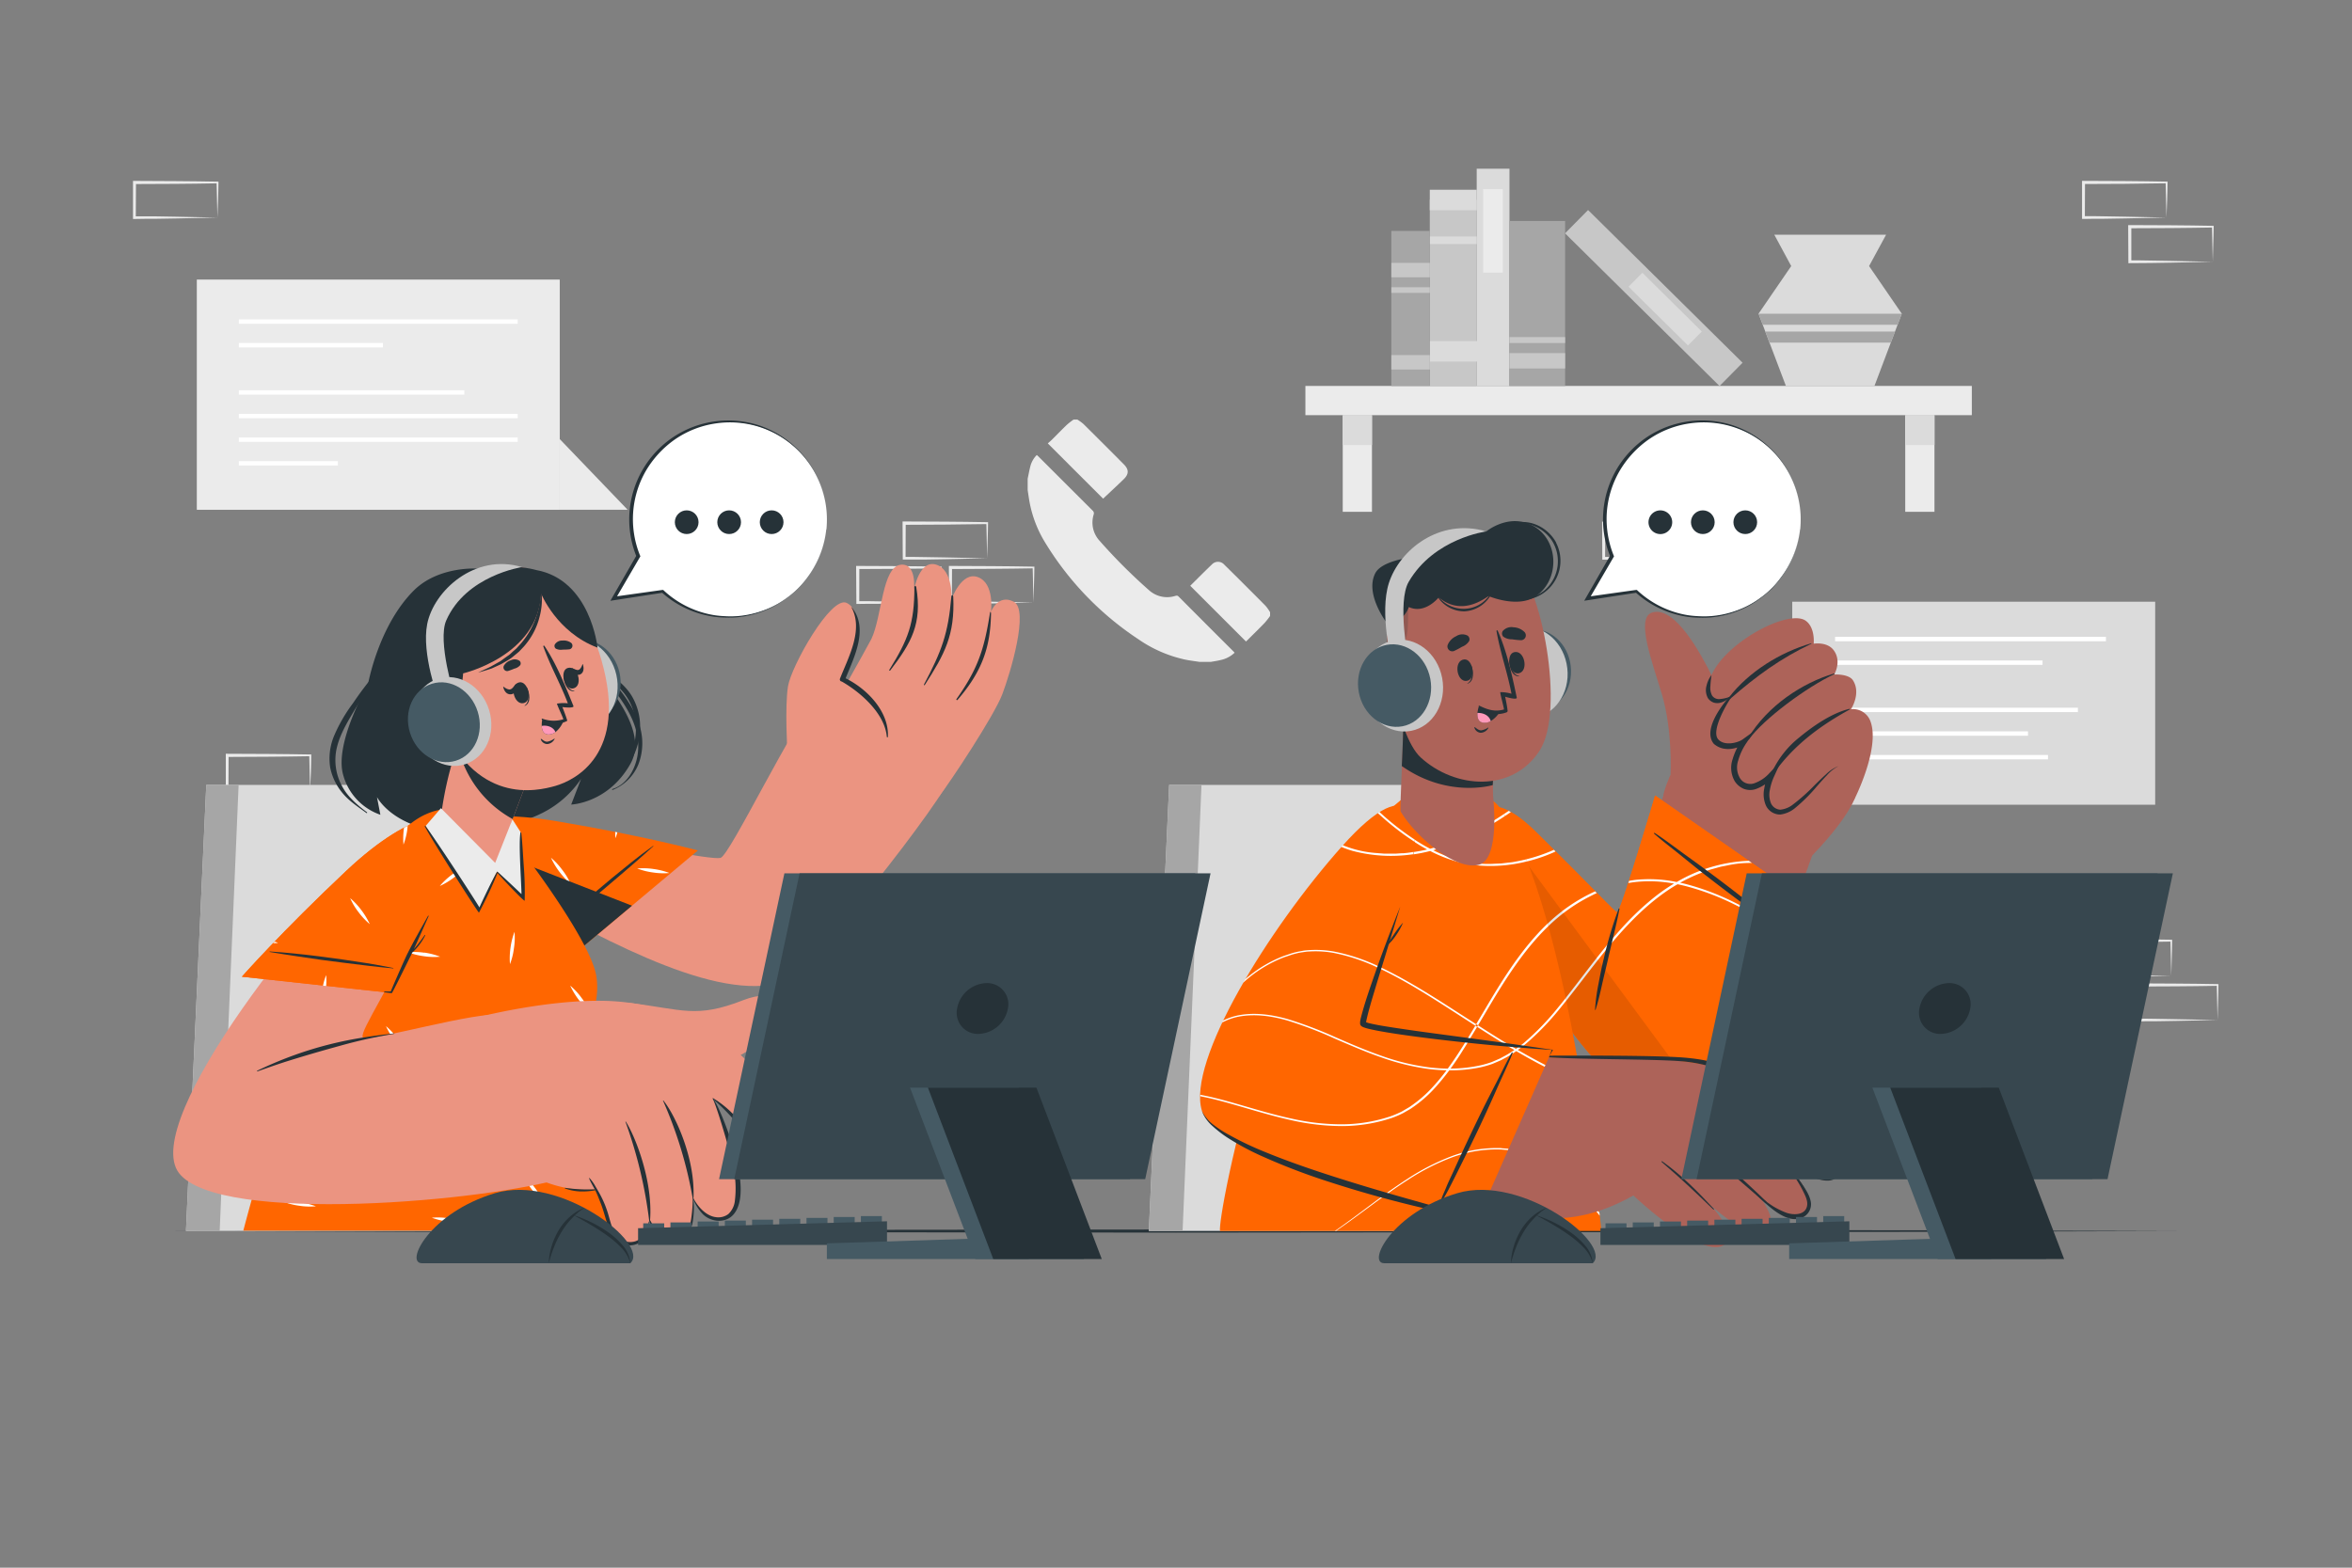 <svg xmlns="http://www.w3.org/2000/svg" viewBox="0 0 750 500"><rect x="0" y="0" width="750" height="500" fill="#808080" stroke="none"/><g id="freepik--background-complete--inject-2"><path d="M692.37,311.22l-13.12.28-6.66.11c-2.23.05-4.47,0-6.7.06h-.44v-.45L665.39,300v-.5h.5l13.24.06c4.42,0,8.83.11,13.24.16h.28V300c0,1.9-.08,3.79-.13,5.66Zm0,0-.14-5.65c-.05-1.86-.11-3.7-.13-5.54l.27.28c-4.41.05-8.82.16-13.24.16l-13.24.06.5-.5,0,11.19-.45-.44c2.18,0,4.36,0,6.55.05L679,311Z" style="fill:#ebebeb"></path><path d="M677.6,325.33l-13.12.28-6.67.11c-2.22,0-4.46,0-6.69.06h-.44v-.45l0-11.19v-.5h.5l13.24.07c4.41,0,8.83.11,13.24.16h.28v.27c0,1.9-.08,3.79-.13,5.66Zm0,0-.14-5.65c-.05-1.86-.11-3.7-.13-5.54l.27.28c-4.41.05-8.83.16-13.24.16l-13.24.06.5-.5,0,11.19-.45-.44c2.18,0,4.36,0,6.55.05l6.57.12Z" style="fill:#ebebeb"></path><path d="M707.14,325.33l-13.12.28-6.66.11c-2.23,0-4.47,0-6.7.06h-.44v-.45l-.06-11.19v-.5h.5l13.24.07c4.42,0,8.83.11,13.24.16h.28v.27c0,1.9-.09,3.79-.13,5.66Zm0,0-.14-5.65c0-1.86-.11-3.7-.13-5.54l.27.28c-4.41.05-8.82.16-13.24.16l-13.24.06.5-.5,0,11.19-.45-.44c2.19,0,4.36,0,6.55.05l6.58.12Z" style="fill:#ebebeb"></path><path d="M314.79,178.07l-13.12.28-6.66.11c-2.23,0-4.47,0-6.7,0h-.44v-.45l-.06-11.19v-.5h.5l13.24.06c4.42,0,8.83.11,13.24.16h.28v.27c0,1.9-.09,3.78-.14,5.65Zm0,0-.14-5.66c0-1.86-.11-3.7-.13-5.53l.27.27c-4.41,0-8.82.16-13.24.16l-13.24.07.5-.5-.05,11.19-.45-.45c2.18,0,4.36,0,6.55.06l6.58.11Z" style="fill:#ebebeb"></path><path d="M300,192.18l-13.12.28-6.67.11c-2.22,0-4.46,0-6.69.05h-.44v-.45L273,181v-.5h.5l13.24.06c4.41,0,8.83.11,13.24.16h.28V181c0,1.9-.08,3.78-.13,5.65Zm0,0-.14-5.66c-.05-1.86-.11-3.7-.13-5.53l.27.27c-4.41.05-8.83.16-13.24.16l-13.24.07.5-.5L274,192.18l-.45-.45c2.18,0,4.36,0,6.55.06l6.57.11Z" style="fill:#ebebeb"></path><path d="M329.56,192.18l-13.12.28-6.66.11c-2.23,0-4.46,0-6.7.05h-.44v-.45L302.58,181v-.5h.5l13.24.06c4.42,0,8.83.11,13.24.16h.28V181c0,1.9-.09,3.78-.13,5.65Zm0,0-.14-5.66c0-1.86-.11-3.7-.13-5.53l.27.27c-4.41.05-8.82.16-13.24.16l-13.24.07.5-.5-.05,11.19-.45-.45c2.19,0,4.36,0,6.55.06l6.58.11Z" style="fill:#ebebeb"></path><path d="M98.88,252.11l-13.12.28-6.67.11c-2.22,0-4.46,0-6.69.05H72v-.45l0-11.19v-.5h.5l13.24.06c4.41,0,8.83.11,13.24.16h.28v.27c0,1.9-.08,3.78-.13,5.65Zm0,0-.14-5.66c0-1.86-.11-3.7-.13-5.53l.27.27c-4.41.05-8.83.16-13.24.16l-13.24.07.5-.5-.05,11.19-.45-.45c2.18,0,4.36,0,6.55.06l6.57.11Z" style="fill:#ebebeb"></path><path d="M537.86,178.06l-13.12.28-6.66.11c-2.23.05-4.47,0-6.7.05h-.44v-.45l-.06-11.19v-.5h.5l13.24.06c4.42,0,8.83.12,13.24.17h.28v.27c0,1.9-.08,3.79-.13,5.65Zm0,0-.14-5.65c-.05-1.87-.11-3.71-.13-5.54l.27.27c-4.41.05-8.82.16-13.24.17l-13.24.06.5-.5-.05,11.19-.45-.45c2.18,0,4.36,0,6.55.06l6.58.11Z" style="fill:#ebebeb"></path><path d="M690.84,69.38l-13.12.28-6.67.11c-2.22,0-4.46,0-6.69.06h-.44v-.45l0-11.19v-.5h.5l13.24.06c4.41,0,8.83.12,13.24.17h.28v.27c0,1.9-.08,3.79-.13,5.65Zm0,0-.14-5.65c-.05-1.87-.11-3.71-.13-5.54l.27.27c-4.41,0-8.83.16-13.24.17l-13.24.06.5-.5-.05,11.19-.45-.45c2.18,0,4.36,0,6.55.06l6.57.11Z" style="fill:#ebebeb"></path><path d="M705.61,83.49l-13.12.28-6.66.11c-2.23.05-4.47,0-6.7.05h-.44v-.45l-.06-11.19v-.5h.5l13.24.06c4.42,0,8.83.12,13.24.17h.28v.27c0,1.9-.09,3.79-.14,5.65Zm0,0-.14-5.65c0-1.87-.11-3.71-.13-5.54l.27.27c-4.41.05-8.82.16-13.24.17l-13.24.06.5-.5,0,11.19-.45-.45c2.18,0,4.36,0,6.55.06l6.58.11Z" style="fill:#ebebeb"></path><path d="M69.34,69.39l-13.13.28-6.66.11c-2.22,0-4.46,0-6.69.06h-.45v-.45l0-11.19v-.5h.51l13.24.07c4.41,0,8.82.11,13.24.16h.27v.27c0,1.9-.09,3.79-.13,5.66Zm0,0-.15-5.65c0-1.87-.11-3.71-.13-5.54l.28.27c-4.42.06-8.83.16-13.24.17l-13.24.06.5-.5L43.3,69.39,42.86,69c2.18,0,4.35,0,6.54,0l6.58.11Z" style="fill:#ebebeb"></path><g id="freepik--ZZtZDI--inject-2"><path d="M393.68,208.19a9.2,9.2,0,0,1-4.4,2.31c-1,.26-2.11.41-3.17.6h-3.62c-1.49-.23-3-.41-4.45-.7a41.76,41.76,0,0,1-15.1-6.56,98,98,0,0,1-29.56-30.62,38,38,0,0,1-5.1-13.2c-.22-1.23-.39-2.47-.58-3.71v-3.62c.3-1.39.54-2.8.91-4.17a7.81,7.81,0,0,1,2-3.4c.18.16.34.29.5.45q8.64,8.63,17.29,17.26a1.16,1.16,0,0,1,.34,1.31,8.58,8.58,0,0,0,1.86,8.3,176.58,176.58,0,0,0,15.77,15.78,8.63,8.63,0,0,0,8.37,1.85c.42-.11.72-.18,1.08.18q8.83,8.88,17.7,17.72C393.55,208,393.59,208.09,393.68,208.19Z" style="fill:#ebebeb"></path><path d="M405,195.26v1.2a24,24,0,0,1-1.69,2.16c-1.78,1.85-3.62,3.64-5.43,5.45l-.56.53-17.78-17.77c2.33-2.3,4.65-4.65,7.05-6.94a2.65,2.65,0,0,1,3.8.2c1.34,1.3,2.64,2.63,4,3.94,3.09,3.1,6.2,6.18,9.26,9.3A15,15,0,0,1,405,195.26Z" style="fill:#ebebeb"></path><path d="M358.39,152.78c-2.2,2.13-4.45,4.21-6.63,6.27l-17.64-17.63c.39-.35.84-.72,1.25-1.12,1.62-1.61,3.21-3.26,4.86-4.84a22.45,22.45,0,0,1,2.11-1.64h1.21a15.65,15.65,0,0,1,1.92,1.39q6.48,6.42,12.91,12.9C360,149.73,360,151.19,358.39,152.78Z" style="fill:#ebebeb"></path></g><polygon points="62.76 162.59 178.49 162.59 178.49 89.17 62.76 89.17 62.76 89.17 62.76 162.59 62.76 162.59" style="fill:#ebebeb"></polygon><polygon points="200.14 162.59 178.49 162.59 178.49 140.04 200.14 162.59" style="fill:#ebebeb"></polygon><rect x="76.15" y="101.86" width="88.94" height="1.4" style="fill:#fff"></rect><rect x="76.15" y="109.4" width="45.97" height="1.4" style="fill:#fff"></rect><rect x="76.15" y="124.47" width="71.92" height="1.4" style="fill:#fff"></rect><rect x="76.15" y="132" width="88.94" height="1.4" style="fill:#fff"></rect><rect x="76.15" y="139.53" width="88.94" height="1.4" style="fill:#fff"></rect><rect x="76.15" y="147.07" width="31.6" height="1.4" style="fill:#fff"></rect><rect x="571.51" y="191.91" width="115.73" height="64.75" style="fill:#dbdbdb"></rect><polygon points="549.86 256.67 571.51 256.67 571.51 234.12 549.86 256.67" style="fill:#dbdbdb"></polygon><rect x="585.17" y="225.72" width="77.43" height="1.4" style="fill:#fff"></rect><rect x="585.17" y="233.26" width="61.51" height="1.4" style="fill:#fff"></rect><rect x="585.17" y="210.65" width="66.15" height="1.4" style="fill:#fff"></rect><rect x="585.17" y="203.12" width="86.37" height="1.4" style="fill:#fff"></rect><rect x="585.17" y="240.79" width="67.89" height="1.4" style="fill:#fff"></rect><rect x="416.26" y="123.09" width="212.51" height="9.32" style="fill:#ebebeb"></rect><rect x="428.17" y="132.42" width="9.32" height="30.82" style="fill:#ebebeb"></rect><rect x="428.17" y="132.42" width="9.32" height="9.53" style="fill:#dbdbdb"></rect><rect x="607.54" y="132.42" width="9.32" height="30.82" style="fill:#ebebeb"></rect><rect x="607.54" y="132.42" width="9.32" height="9.53" style="fill:#dbdbdb"></rect><rect x="433.71" y="85.92" width="59.39" height="14.96" transform="translate(556.81 -370.01) rotate(90)" style="fill:#c7c7c7"></rect><rect x="460.14" y="56.31" width="6.53" height="14.96" transform="translate(527.2 -399.62) rotate(90)" style="fill:#dbdbdb"></rect><rect x="462.2" y="69.15" width="2.42" height="14.96" transform="translate(540.03 -386.78) rotate(90)" style="fill:#dbdbdb"></rect><rect x="461.08" y="103.63" width="6.53" height="16.82" transform="translate(576.38 -352.3) rotate(90)" style="fill:#dbdbdb"></rect><rect x="441.47" y="83.23" width="69.28" height="10.45" transform="translate(564.57 -387.66) rotate(90)" style="fill:#dbdbdb"></rect><rect x="462.74" y="70.51" width="26.65" height="6.27" transform="translate(549.72 -402.42) rotate(90)" style="fill:#ebebeb"></rect><rect x="492.75" y="89.81" width="69.28" height="10.45" transform="translate(219.11 -343.3) rotate(44.67)" style="fill:#c7c7c7"></rect><rect x="517.69" y="95.43" width="26.65" height="6.27" transform="translate(222.64 -344.82) rotate(44.67)" style="fill:#dbdbdb"></rect><rect x="463.89" y="87.92" width="52.63" height="17.75" transform="translate(587 -393.41) rotate(90)" style="fill:#a6a6a6"></rect><rect x="487.75" y="106.2" width="4.9" height="17.75" transform="translate(605.28 -375.13) rotate(90)" style="fill:#c7c7c7"></rect><rect x="489.26" y="99.58" width="1.9" height="17.75" transform="translate(598.66 -381.75) rotate(90)" style="fill:#c7c7c7"></rect><rect x="425.07" y="92.25" width="49.46" height="12.26" transform="translate(548.18 -351.42) rotate(90)" style="fill:#a6a6a6"></rect><rect x="447.49" y="109.43" width="4.61" height="12.26" transform="translate(565.36 -334.24) rotate(90)" style="fill:#c7c7c7"></rect><rect x="447.49" y="80.02" width="4.61" height="12.26" transform="translate(535.95 -363.65) rotate(90)" style="fill:#c7c7c7"></rect><rect x="448.9" y="86.37" width="1.79" height="12.26" transform="translate(542.3 -357.29) rotate(90)" style="fill:#c7c7c7"></rect><polygon points="606.43 100.05 605.1 103.58 604.28 105.73 602.94 109.27 597.72 123.1 569.49 123.1 564.25 109.27 562.91 105.73 562.1 103.58 560.76 100.05 571.18 84.86 565.78 74.85 601.44 74.85 596.01 84.86 606.43 100.05" style="fill:#dbdbdb"></polygon><polygon points="606.43 100.05 605.1 103.58 562.1 103.58 560.76 100.05 606.43 100.05" style="fill:#a6a6a6"></polygon><polygon points="604.28 105.73 602.94 109.27 564.25 109.27 562.91 105.73 604.28 105.73" style="fill:#a6a6a6"></polygon></g><g id="freepik--Table--inject-2"><polygon points="55.82 392.63 135.62 392.39 215.41 392.3 375 392.14 534.59 392.3 614.38 392.39 694.18 392.63 614.38 392.88 534.59 392.97 375 393.13 215.41 392.97 135.62 392.88 55.82 392.63" style="fill:#263238"></polygon></g><g id="freepik--character-2--inject-2"><polygon points="366.34 392.61 489 392.61 464.55 250.34 372.82 250.34 366.34 392.61" style="fill:#dbdbdb"></polygon><polygon points="366.34 392.61 377.1 392.61 383.13 250.34 372.82 250.34 366.34 392.61" style="fill:#a6a6a6"></polygon><path d="M472.92,278.23c13.88,31,47.42,82.45,62.43,69.7C557.8,328.87,573,286.71,579,269.66c3.37-9.55-45.28-25.53-48.26-16.86-4.24,12.32-10.89,38.07-14.74,41.72-2,1.91-17.94-20.46-30-31.07C468.59,248.16,468.49,268.33,472.92,278.23Z" style="fill:#ad6359"></path><path d="M591.15,255.31c-4.33,9.74-21,26.21-26.54,28.64s-34.8-24-34.19-30.22,18.07-38.8,27.74-43.8S595.64,245.21,591.15,255.31Z" style="fill:#ad6359"></path><path d="M532.71,246.89s.7-13.86-2.8-25.58c-2.94-9.85-8.41-24.14-3.18-25.92,10.76-3.65,24.4,32,24.4,32s3.5,16.7-6.83,21.26C537.82,251.51,532.71,246.89,532.71,246.89Z" style="fill:#ad6359"></path><path d="M544.84,220.6c.7,5.61,6.91,1.57,6.91,1.57s-7.53,8-4.57,13.47c2.88,5.29,10.2.14,10.73-.22-.4.43-7.12,7.93-3.57,13.15,3.69,5.42,10.15-1,10.57-1.42-.25.51-3.39,7.42.21,10.78,6.18,5.75,14.7-11.69,21.26-13.64,0,0,4.58,10.73,4.77,11,0,0,8.45-16.44,5.33-25.14a5.91,5.91,0,0,0-6.25-3.95s3.31-5,.65-9.2c-1.38-2.15-6-1.87-6-1.87s2.48-4.11-.12-7.69c-2.07-2.87-6.42-2.14-6.42-2.14s.55-5.06-2.51-7.3C569.61,193.48,543.33,208.59,544.84,220.6Z" style="fill:#ad6359"></path><path d="M577.59,205.33c.09-.05,0-.18-.05-.15-9.86,2.86-19.81,9-26.15,17.17-.21.27.13.72.42.47C560,215.67,567.75,210,577.59,205.33Z" style="fill:#263238"></path><path d="M584.94,215c.11-.05,0-.23-.09-.2-10.15,3-21.16,10.26-27.37,20.51-.21.35-.05.88.23.5C562.35,229.33,576.06,219.17,584.94,215Z" style="fill:#263238"></path><path d="M564.72,248c6.33-9.6,15.1-16.21,25.09-21.7.12-.07,0-.24-.11-.21-5.62,1.35-11.62,5.51-16,9.15a30.21,30.21,0,0,0-9.3,12.54C564.31,248,564.59,248.22,564.72,248Z" style="fill:#263238"></path><path d="M551.55,222.16c-.25.32.5.33.26.66-1,1.38-6.35,10.23-3.9,13,2,2.21,6.29,1.09,7.79,0l3.75-2.71L556.87,237a19.13,19.13,0,0,0-2.6,5.57,6.75,6.75,0,0,0,.51,5.52,3.86,3.86,0,0,0,4.55,1.75,11.63,11.63,0,0,0,4.89-3.25l3.8-4-2.28,5a18.12,18.12,0,0,0-1.37,4.34,7.36,7.36,0,0,0,.33,4.22,3.49,3.49,0,0,0,3,2.09,7.71,7.71,0,0,0,4-1.62,61.15,61.15,0,0,0,7.09-6.35c1.15-1.12,2.3-2.25,3.51-3.33a11.48,11.48,0,0,1,4-2.6,12.22,12.22,0,0,0-3.74,2.93c-1.11,1.15-2.17,2.35-3.23,3.56a52.71,52.71,0,0,1-6.9,6.87,9.11,9.11,0,0,1-4.74,2.09,5,5,0,0,1-4.59-2.91,9,9,0,0,1-.55-5.23,19.34,19.34,0,0,1,1.45-4.85l1.52,1a13.49,13.49,0,0,1-5.74,3.9,5.6,5.6,0,0,1-3.8-.14,6.37,6.37,0,0,1-2.84-2.45,8.57,8.57,0,0,1-.64-7,20.35,20.35,0,0,1,2.95-6.07l1.17,1.14c-2,1.3-6.64,3.08-10.13.05C542.63,232.54,550.08,223.68,551.55,222.16Z" style="fill:#263238"></path><path d="M551.75,222.17a11.61,11.61,0,0,1-3.38.79,2.62,2.62,0,0,1-2.42-1.11,5.34,5.34,0,0,1-.55-3c.06-1.14.18-2.33.36-3.56a8.87,8.87,0,0,0-1.58,3.39,5.24,5.24,0,0,0,.45,4,3.8,3.8,0,0,0,1.77,1.38,3.88,3.88,0,0,0,2.13.08A6.12,6.12,0,0,0,551.75,222.17Z" style="fill:#263238"></path><path d="M527.78,253.73,578.42,289s-30.25,62.67-48.94,62.5-45.69-47.11-55-67.4-3.76-37.48,15.08-19,25.59,26.1,26.2,25.85C516.9,290.49,527.78,253.73,527.78,253.73Z" style="fill:#FF6600"></path><path d="M578.42,289s-21,43.46-38.79,57.9c-3.57,2.9-7,4.63-10.15,4.59-18.69-.16-45.69-47.11-55.05-67.39-5.79-12.56-5.84-23.93-.58-26.38,3.25-1.51,8.5.35,15.67,7.41,19,18.61,25.58,26.09,26.2,25.84,1.18-.48,12.07-37.23,12.07-37.23Z" style="fill:#FF6600"></path><path d="M547.08,339.5c-.62.72-1.25,1.42-1.88,2.1a47.72,47.72,0,0,1-18.76,6.87,39.43,39.43,0,0,1-5.54.22l-1.15-.72a38.53,38.53,0,0,0,6.62-.17,33.58,33.58,0,0,0,7.71-1.78l1.89-.62,1.83-.77c.61-.26,1.24-.48,1.83-.78l1.77-.9A49.11,49.11,0,0,0,547.08,339.5Zm-38.42-55.21A54.07,54.07,0,0,0,493.09,295a82.13,82.13,0,0,0-8.11,9.29c.12.22.25.45.39.67a81,81,0,0,1,8.23-9.43,54.08,54.08,0,0,1,12.81-9.33l1.77-.9a10,10,0,0,1,1-.44Zm43.74,3.19a80.45,80.45,0,0,0-15-5.57c-.54-.13-1.08-.26-1.63-.37-.35-.08-.71-.16-1.06-.22a43,43,0,0,0-13.3-.68c-.65.09-1.29.19-1.94.31-.07.23-.15.47-.22.69.74-.13,1.49-.24,2.24-.33a42.38,42.38,0,0,1,12.36.51l1.09.2c.77.16,1.54.33,2.31.52A79.82,79.82,0,0,1,552.13,288a200.82,200.82,0,0,1,20.74,11.75c.1-.17.19-.34.27-.5A200,200,0,0,0,552.4,287.48Zm5.25-12.94a49.35,49.35,0,0,0-23,6.78l-.86.5a55.83,55.83,0,0,0-5.11,3.46c-8.57,6.52-15.41,14.9-21.92,23.33-3.26,4.23-6.46,8.49-9.84,12.61-.24.3-.49.59-.74.89l.38.55c.29-.34.58-.68.86-1,3.4-4.13,6.61-8.39,9.88-12.61,6.51-8.4,13.34-16.72,21.82-23.15a55.52,55.52,0,0,1,5.76-3.85c.27-.17.55-.33.83-.48a51.33,51.33,0,0,1,7.26-3.36l1.87-.68c.62-.22,1.27-.37,1.91-.56l1.91-.53,2-.39a33.62,33.62,0,0,1,7.87-.82h.12Zm-62.15-3.49a53,53,0,0,1-10.89,3.49l-1.95.38c-.65.12-1.31.16-2,.25l-2,.23-2,.08a31.34,31.34,0,0,1-5.48-.1l.18.66a50.34,50.34,0,0,0,24.63-4.44C495.88,271.41,495.69,271.23,495.5,271.05Zm-14.42-12.42a115.43,115.43,0,0,1-11,6.61c0,.27,0,.54,0,.82A112,112,0,0,0,481.78,259C481.54,258.87,481.31,258.74,481.08,258.63Z" style="fill:#fff"></path><path d="M566.45,294.88c-1.34-1.11-2.69-2.19-4.05-3.27q-4.14-3.27-8.28-6.51c-5.5-4.29-11.12-8.43-16.78-12.5-3.21-2.32-6.37-4.76-9.68-6.93a.15.15,0,0,0-.18.24c2.63,2.32,5.45,4.44,8.18,6.65s5.44,4.43,8.21,6.59q8.26,6.42,16.72,12.59c1.57,1.16,3.12,2.38,4.75,3.47.83.56,1.62,1.18,2.46,1.72s1.74,1,2.56,1.61a.09.09,0,0,0,.11-.14C569.1,297.25,567.82,296,566.45,294.88Z" style="fill:#263238"></path><path d="M516.15,289.83a128.12,128.12,0,0,0-4.76,16c-.66,2.68-1.18,5.39-1.69,8.09a61.76,61.76,0,0,0-1.08,8.13c0,.1.15.1.17,0,.84-2.61,1.46-5.33,2.06-8s1.28-5.36,1.88-8c1.21-5.38,2.63-10.71,3.68-16.12A.13.13,0,0,0,516.15,289.83Z" style="fill:#263238"></path><path d="M539.63,346.9c-3.57,2.9-7,4.63-10.15,4.59-18.69-.16-45.69-47.11-55.05-67.39-5.79-12.56-5.84-23.93-.58-26.38Z" style="opacity:0.1"></path><path d="M510.64,392.61H389.07c-1.34-2.46,18.58-108.94,59.58-138.93,9.1-6.65,25.24-2.37,29.72,4.1C500.93,290.29,510.64,392.61,510.64,392.61Z" style="fill:#FF6600"></path><path d="M504.32,345.34a89,89,0,0,1-8.91-3.71c-4.07-1.95-8-4.11-11.91-6.39l-.57-.34c-4-2.37-8-4.88-11.92-7.41l-.56-.36-2.66-1.72c-9-5.77-17.86-11.71-27.47-16.33a60.09,60.09,0,0,0-15-5.16,32.86,32.86,0,0,0-7.92-.44c-.66,0-1.31.14-2,.23-.45.09-.9.15-1.36.24.07-.16.13-.31.21-.47.36-.07.73-.13,1.09-.21.66-.08,1.33-.18,2-.23a33.25,33.25,0,0,1,8,.43,60.23,60.23,0,0,1,15.16,5.17c9.66,4.62,18.58,10.56,27.56,16.31l2.64,1.69.57.36c4,2.57,8,5.12,12.15,7.53l.57.34c3.8,2.21,7.67,4.31,11.65,6.2a89.19,89.19,0,0,0,8.53,3.55ZM493.5,294.57l-.41.39c-7.71,7.51-13.47,16.67-18.9,25.83q-1.72,2.93-3.46,5.85c-.09.17-.18.33-.28.49-1.47,2.48-2.95,4.95-4.49,7.38-1.35,2.14-2.76,4.25-4.26,6.29-.14.19-.27.38-.41.56a65.66,65.66,0,0,1-4.9,5.87,39.41,39.41,0,0,1-6,5.2l-.81.57c-.27.19-.57.34-.85.51l-1.71,1a30.59,30.59,0,0,1-3.64,1.55,49.64,49.64,0,0,1-15.64,2.53A72.65,72.65,0,0,1,412,356.8c-5-1.06-9.85-2.48-14.74-3.9,0,.16-.08.32-.13.47,4.88,1.43,9.78,2.87,14.76,3.94a73.51,73.51,0,0,0,15.93,1.84,50.37,50.37,0,0,0,15.82-2.54,29.6,29.6,0,0,0,3.72-1.57l1.75-1a9.35,9.35,0,0,0,.86-.52l.83-.58a39.66,39.66,0,0,0,6.09-5.26,69.63,69.63,0,0,0,5.22-6.29c.15-.19.28-.37.41-.56,1.42-1.94,2.76-3.93,4-5.95,1.55-2.43,3-4.9,4.5-7.37l.29-.49,3.47-5.86c5.44-9.15,11.2-18.23,18.83-25.65l.13-.12C493.65,295.1,493.57,294.83,493.5,294.57Zm5.77,23.75c-.77,1-1.55,1.94-2.34,2.9a83.76,83.76,0,0,1-11.05,11.46c-.8.63-1.6,1.26-2.43,1.85l-.52.37a30.49,30.49,0,0,1-3.63,2.2l-.87.47c-.29.16-.61.27-.91.41l-1.82.78a29.43,29.43,0,0,1-3.8,1.09,45.11,45.11,0,0,1-9.43,1h-.77c-1.88,0-3.76-.15-5.63-.35a72.37,72.37,0,0,1-15.47-3.71c-5-1.73-9.93-3.86-14.83-6a128.87,128.87,0,0,0-15-5.69c-1.51-.43-3-.81-4.6-1.09l-.15.43c1.56.29,3.11.66,4.62,1.1a128.14,128.14,0,0,1,14.91,5.7c4.9,2.11,9.8,4.25,14.85,6A73.86,73.86,0,0,0,456,341c1.76.2,3.52.33,5.28.36.26,0,.51,0,.77,0a45.78,45.78,0,0,0,10-.94,33,33,0,0,0,3.88-1.11l1.86-.8c.31-.14.62-.25.92-.41l.89-.48a30.17,30.17,0,0,0,3.92-2.39l.52-.37c.76-.55,1.51-1.13,2.25-1.72a83.81,83.81,0,0,0,11.16-11.52q1-1.23,2-2.49C499.39,318.87,499.33,318.59,499.27,318.32Zm-12.56-44.25c-.7.17-1.4.33-2.1.47l-1.95.38c-.65.12-1.31.16-2,.25l-2,.23-2,.08a33.67,33.67,0,0,1-7.9-.42,41.91,41.91,0,0,1-11.76-3.89l-1-.49c-.7-.36-1.39-.74-2.07-1.13a78.94,78.94,0,0,1-12.82-9.38l-.44.44a80.85,80.85,0,0,0,12.93,9.5c.48.28,1,.55,1.46.81l1,.5a43.52,43.52,0,0,0,12.6,4.31,47.39,47.39,0,0,0,18.26-1C486.88,274.51,486.79,274.29,486.71,274.07Zm-7.12-14.45a92.11,92.11,0,0,1-16.91,8.95,56.14,56.14,0,0,1-6.59,2.11l-.94.24a54.07,54.07,0,0,1-7.9,1.23l-2,.13c-.66.05-1.32,0-2,0h-2l-2-.16a33.53,33.53,0,0,1-7.12-1.19c-.14.19-.28.38-.41.58a49.2,49.2,0,0,0,24.32-.09l1-.25a54.55,54.55,0,0,0,5.88-1.92,93,93,0,0,0,17-9ZM509.5,382.15c-1,0-2.08.09-3.12.12h-.08l-.61.05A41.69,41.69,0,0,0,491,386.69a67.53,67.53,0,0,0-9.37,5.92h.63a65.78,65.78,0,0,1,8.92-5.56A41.35,41.35,0,0,1,506,382.72l.37,0h.24c1,0,1.94-.11,2.9-.1C509.53,382.44,509.52,382.3,509.5,382.15Zm.52,4.6q-1.63-2.07-3.37-4.07c-.11-.14-.23-.27-.35-.4l-.41-.48a60.73,60.73,0,0,0-11.95-10.68,32.66,32.66,0,0,0-7.22-3.53c-.63-.21-1.29-.39-1.93-.57s-1.31-.32-2-.41c-1.32-.25-2.67-.27-4-.4A41.43,41.43,0,0,0,463,368.72a72.86,72.86,0,0,0-14.25,7.3c-8,5.15-15.29,11.21-23.08,16.59H426c7.75-5.29,15-11.24,22.92-16.28a71.91,71.91,0,0,1,14.2-7.23,41,41,0,0,1,15.63-2.47c1.31.14,2.65.16,3.95.41.66.09,1.29.28,1.94.41s1.28.35,1.9.56a32,32,0,0,1,7.11,3.5,59.67,59.67,0,0,1,11.83,10.62c.06.07.12.13.17.2l.35.39c1.4,1.63,2.77,3.29,4.09,5C510.1,387.4,510.06,387.09,510,386.75Z" style="fill:#fff"></path><path d="M432.51,266.73c-24.75,28.63-58.11,79.2-44.48,90.38,22.41,18.38,87.86,29,102.88,30.78,6.48.78,19.46-41.58,15.13-47.06s-73.53-9.35-74-13.6c-.27-2.41,10.24-23.37,17-49.08C456.81,248.51,439.48,258.66,432.51,266.73Z" style="fill:#ad6359"></path><path d="M494.7,337.34s19.86-.15,32.85.36c7.25.28,19.63,1.88,24.86,4.53,7.82,3.95,38,25.5,32.94,32.93-4.59,6.72-28.17-15.08-28.17-15.08s25.74,19.9,18.73,27S545.53,366,545.53,366s26,21,17.61,27.2c-6.34,4.65-28.94-19.67-28.94-19.67s22.21,18.23,15.9,23.3c-7,5.6-29.25-15.54-29.25-15.54-18.2,10.18-31,7.58-40,4.65C478.74,385.19,494.7,337.34,494.7,337.34Z" style="fill:#ad6359"></path><path d="M548.72,352.63c3.11,2.23,6.27,4.46,9.17,7s5.71,5.09,8.37,7.85c6.51,6.76,9.53,12,9.3,11.7-5.24-7.19-15.48-16.28-18.38-18.78s-5.67-5.13-8.56-7.62C548.55,352.67,548.65,352.58,548.72,352.63Z" style="fill:#263238"></path><path d="M539.52,362.94c3.84,3,7.77,5.86,11.48,9.05s8.73,7.79,12.2,11.21c.26.26,0,.76-.28.51-3.6-3.28-8.95-7.76-12.59-11s-7.15-6.61-10.89-9.7C539.38,363,539.46,362.89,539.52,362.94Z" style="fill:#263238"></path><path d="M530,370.36c6.11,4.31,11.42,9.74,16.5,15.19.26.27,0,.31-.32.05-5.39-5.15-9.59-9.23-16.33-15C529.77,370.48,529.9,370.27,530,370.36Z" style="fill:#263238"></path><path d="M491.91,336.71c9.06-.06,35.67-.13,44.71.57,8,.61,14.59,2.33,21.3,6.77,14.4,9.52,23.68,20.7,26,24,1.4,2,3.43,5.23,1.58,7.47-2.27,2.72-10.62.06-19.43-7.91-.32-.29-.12-.47.21-.2,12.37,10,17.29,8.86,18.58,7.15.84-1.11,0-3-.72-4.5a28.52,28.52,0,0,0-4.38-5.83A122.72,122.72,0,0,0,561,347.86a48,48,0,0,0-25-9.39c-9.26-.76-34.88-.52-44.13-1.41C491.68,337,491.71,336.72,491.91,336.71Z" style="fill:#263238"></path><path d="M577.38,383.08c-.51-2.47-2.29-4.73-3.7-6.77a46.09,46.09,0,0,0-5.87-7.13c-.09-.09-.26,0-.17.14a71.77,71.77,0,0,1,5.19,6.86,39.87,39.87,0,0,1,2.3,4.08c.65,1.35,1.42,2.91,1.08,4.45-.64,2.94-4.38,2.87-6.59,2.08a24.92,24.92,0,0,1-4.12-2,40.59,40.59,0,0,1-5.06-3.81c-.13-.12-.49-.07-.35.06,3.3,3.14,9.55,9.67,14.65,7.28A4.62,4.62,0,0,0,577.38,383.08Z" style="fill:#263238"></path><path d="M495,334.77l-23.79,54S388.07,370,383.25,354.22s21.23-58,44.74-84.36c23.12-25.9,26.54-8.33,20.79,11.7s-15.18,43.12-14.13,44.85S495,334.77,495,334.77Z" style="fill:#FF6600"></path><path d="M440,308.4c-.06.15-.11.31-.17.46a59.3,59.3,0,0,0-14.56-4.94,32.86,32.86,0,0,0-7.92-.44c-.66,0-1.31.14-2,.23s-1.3.2-1.94.38c-1.3.28-2.53.78-3.8,1.17a40.83,40.83,0,0,0-13.24,8.22l.63-1.09a40.72,40.72,0,0,1,12.46-7.53c1.28-.4,2.53-.91,3.85-1.19.65-.18,1.32-.26,2-.4s1.33-.18,2-.23a33.25,33.25,0,0,1,8,.43A59.65,59.65,0,0,1,440,308.4Zm44,26.47-.57-.34-2.28-1.35-1.38-.16c1,.63,2.09,1.27,3.14,1.88l.57.34c3,1.75,6,3.43,9.08,5l.24-.55C489.84,338.16,486.91,336.55,484,334.87Zm-16.23-3.31c-.6,1-1.21,2-1.83,2.95-1.35,2.14-2.76,4.25-4.26,6.29-.14.19-.27.38-.41.56a65.66,65.66,0,0,1-4.9,5.87,39.41,39.41,0,0,1-6,5.2l-.81.57c-.27.19-.57.34-.85.51l-1.71,1a30.59,30.59,0,0,1-3.64,1.55,49.64,49.64,0,0,1-15.64,2.53A72.65,72.65,0,0,1,412,356.8c-5.21-1.11-10.32-2.62-15.45-4.11-4.55-1.32-9.13-2.65-13.81-3.52,0,.16,0,.32,0,.47,4.63.87,9.16,2.21,13.69,3.52,5.12,1.5,10.25,3,15.48,4.15a73.51,73.51,0,0,0,15.93,1.84,50.37,50.37,0,0,0,15.82-2.54,29.6,29.6,0,0,0,3.72-1.57l1.75-1a9.35,9.35,0,0,0,.86-.52l.83-.58a39.66,39.66,0,0,0,6.09-5.26,69.63,69.63,0,0,0,5.22-6.29c.15-.19.28-.37.41-.56,1.42-1.94,2.76-3.93,4-5.95.68-1.06,1.34-2.14,2-3.21Zm16.92,2c-.41.32-.83.64-1.26.94l-.52.37a30.49,30.49,0,0,1-3.63,2.2l-.87.47c-.29.16-.61.27-.91.41l-1.82.78a29.43,29.43,0,0,1-3.8,1.09,45.11,45.11,0,0,1-9.43,1h-.77c-1.88,0-3.76-.15-5.63-.35a72.37,72.37,0,0,1-15.47-3.71c-5-1.73-9.93-3.86-14.83-6a128.87,128.87,0,0,0-15-5.69c-5.13-1.47-10.6-2.27-15.91-1.23a18.94,18.94,0,0,0-4.86,1.69c-.1.2-.2.41-.29.61a19.26,19.26,0,0,1,5.23-1.88c5.22-1,10.62-.22,15.7,1.25a128.14,128.14,0,0,1,14.91,5.7c4.9,2.11,9.8,4.25,14.85,6A73.86,73.86,0,0,0,456,341c1.76.2,3.52.33,5.28.36.26,0,.51,0,.77,0a45.78,45.78,0,0,0,10-.94,33,33,0,0,0,3.88-1.11l1.86-.8c.31-.14.62-.25.92-.41l.89-.48a30.17,30.17,0,0,0,3.92-2.39l.52-.37c.52-.38,1-.78,1.56-1.18Zm-43.54-73.44c-.43-.38-.85-.75-1.27-1.14l-.54.35,1.4,1.25a84.38,84.38,0,0,0,10.4,7.95c0-.25,0-.5,0-.74A83.68,83.68,0,0,1,441.17,260.15Zm6.08,12-2,.13c-.66.05-1.32,0-2,0h-2l-2-.16a34.4,34.4,0,0,1-7.8-1.38c-1.11-.33-2.21-.71-3.29-1.15l-.24.27-.23.26a34.4,34.4,0,0,0,3.57,1.27,47.71,47.71,0,0,0,19.43,1.08c0-.25.07-.49.11-.74C449.67,271.92,448.46,272.06,447.25,272.15Zm31.56,94.06A41.43,41.43,0,0,0,463,368.72a72.86,72.86,0,0,0-14.25,7.3c-2.5,1.62-4.94,3.32-7.35,5.07l.39.11h0c2.34-1.69,4.71-3.32,7.14-4.87a71.91,71.91,0,0,1,14.2-7.23,41,41,0,0,1,15.63-2.47c.69.07,1.38.11,2.07.17l.19-.42C480.31,366.32,479.55,366.28,478.81,366.21Z" style="fill:#fff"></path><path d="M461.67,379.84c.81-1.54,1.59-3.08,2.37-4.63q2.35-4.71,4.68-9.44c3.08-6.26,6-12.6,8.81-19,1.61-3.62,3.36-7.2,4.81-10.89a.15.15,0,0,0-.28-.13c-1.73,3.05-3.23,6.24-4.83,9.37s-3.23,6.23-4.77,9.39q-4.6,9.39-8.92,18.93c-.81,1.78-1.69,3.54-2.42,5.36-.38.93-.82,1.83-1.19,2.77s-.65,1.9-1,2.83a.08.08,0,0,0,.15.07C459.89,382.92,460.84,381.42,461.67,379.84Z" style="fill:#263238"></path><path d="M473,385.06l-1.67,3.78-.05.12-.16,0c-7.87-1.46-15.69-3.21-23.46-5.16s-15.48-4.16-23.11-6.62a206.46,206.46,0,0,1-22.49-8.58,83,83,0,0,1-10.62-5.74,37.36,37.36,0,0,1-4.79-3.71,12,12,0,0,1-3.43-4.91,12.71,12.71,0,0,0,3.77,4.53A36.18,36.18,0,0,0,392,362a98.91,98.91,0,0,0,10.74,5.15c7.35,3.05,14.9,5.65,22.49,8.09s15.25,4.71,22.93,6.89,15.39,4.34,23.11,6.41l-.2.1Z" style="fill:#263238"></path><path d="M494.05,336.87l.83-2.15.09.15c-8.34-.55-16.67-1.22-25-2.09s-16.61-1.82-24.89-3.06c-2.07-.32-4.14-.66-6.21-1.06-1-.21-2.07-.41-3.14-.71-.27-.08-.53-.16-.82-.27a2.7,2.7,0,0,1-.48-.21,2.08,2.08,0,0,1-.33-.22,1.22,1.22,0,0,1-.27-.32,2.56,2.56,0,0,1-.11-.24.41.41,0,0,1,0-.12,3.64,3.64,0,0,1,.06-1.14c.05-.27.1-.56.17-.81,1.06-4.15,2.4-8.07,3.76-12,2.72-7.91,5.68-15.72,8.8-23.48-2.41,8-4.88,16-7.34,24-1.18,4-2.48,8-3.39,12-.06.25-.09.48-.14.72s0,.52-.05.42,0,0,0,0a.47.47,0,0,0-.06-.15c0-.1-.18-.2-.14-.18s-.05,0,0,0l.25.1.66.21c1,.26,2,.45,3,.65,2,.37,4.09.69,6.14,1q6.18.93,12.38,1.75l12.41,1.67c8.27,1.1,16.54,2.28,24.81,3.49l.15,0-.06.13Z" style="fill:#263238"></path><path d="M447.4,294.26a20.7,20.7,0,0,1-2.21,4,15.65,15.65,0,0,1-3,3.41c.76-1.33,1.57-2.59,2.43-3.84A29.77,29.77,0,0,1,447.4,294.26Z" style="fill:#263238"></path><path d="M471.63,275.79c-7.06,2-19.78-8.33-25-16.94-.36-.59,1.06-24.91.84-29.76,0-1,30.74,6,30.74,6s-2.53,10.3-2.09,18.75C476.15,254.56,478.44,273.85,471.63,275.79Z" style="fill:#ad6359"></path><path d="M447,244.32c14.39,10.16,28.41,6.26,29,6.08a83.65,83.65,0,0,1,2.13-15.3s-30.8-7-30.75-6C447.56,231.37,447.31,237.93,447,244.32Z" style="fill:#263238"></path><path d="M478.06,215.06c.79,7.18,6.54,12.44,12.83,11.74s10.76-7.07,10-14.24-6.53-12.44-12.83-11.74S477.27,207.89,478.06,215.06Z" style="fill:#455a64"></path><path d="M474.42,215.92c.88,8,7.27,13.83,14.27,13.06s12-7.86,11.09-15.85-7.26-13.83-14.27-13.06S473.54,207.94,474.42,215.92Z" style="fill:#c7c7c7"></path><path d="M443.21,192.55c-3.36,10.78,2.15,42,9.78,49,11.07,10.15,29.29,11.22,37.93-2.1,8.38-12.92.48-53.47-8.06-59.84C470.29,170.21,448.17,176.64,443.21,192.55Z" style="fill:#ad6359"></path><path d="M469.15,212.15c0-.07-.14.13-.12.22.46,2.08.65,4.55-1.11,5.61-.06,0,0,.14,0,.11C470.21,217.32,469.93,214.05,469.15,212.15Z" style="fill:#263238"></path><path d="M466.86,210.32c-3.42.39-2.39,7.21.78,6.85S469.73,210,466.86,210.32Z" style="fill:#263238"></path><path d="M481.29,210.51c0-.08.18.08.19.17.25,2.12.9,4.5,2.91,4.92.06,0,.08.12,0,.12C482,215.74,481.19,212.56,481.29,210.51Z" style="fill:#263238"></path><path d="M482.84,208c3.36-.77,4.65,6,1.54,6.72S480,208.67,482.84,208Z" style="fill:#263238"></path><path d="M463.7,207.61a25,25,0,0,0,2.5-1.33,4.58,4.58,0,0,0,2.29-1.84,1.46,1.46,0,0,0-.5-1.71,3.6,3.6,0,0,0-3.65.18,5.31,5.31,0,0,0-2.69,2.73A1.55,1.55,0,0,0,463.7,207.61Z" style="fill:#263238"></path><path d="M485,204.19a26.67,26.67,0,0,1-2.82-.29,4.55,4.55,0,0,1-2.81-.84,1.46,1.46,0,0,1-.19-1.78,3.65,3.65,0,0,1,3.46-1.21,5.3,5.3,0,0,1,3.51,1.53A1.55,1.55,0,0,1,485,204.19Z" style="fill:#263238"></path><path d="M470.31,231.94c.58.42,1.19,1,2,1a5.63,5.63,0,0,0,2.19-.87.07.07,0,0,1,.11.09,2.85,2.85,0,0,1-2.51,1.55,2.26,2.26,0,0,1-1.94-1.61C470.07,232,470.22,231.88,470.31,231.94Z" style="fill:#263238"></path><path d="M471.57,225.29a7.28,7.28,0,0,0,5.28,2.47,9.24,9.24,0,0,0,2.61-.27,2.43,2.43,0,0,0,.48-.14,4.59,4.59,0,0,0,.45-.14.53.53,0,0,0,.36-.53v0a.72.72,0,0,0-.05-.21v0l0-.18c-.21-1.63-.74-4.08-.74-4.08.64.21,3.88,1.11,3.7.27-1.48-7-3.13-14.72-6.08-21.33a.2.2,0,0,0-.38.11c1.16,6.75,3.5,13.25,4.78,20a12.62,12.62,0,0,0-3.55-.51c-.22.1,1.11,4.71,1.14,5.45a.17.17,0,0,1,0,.08c-2.68.76-4.86.25-7.79-1.18C471.56,225,471.42,225.14,471.57,225.29Z" style="fill:#263238"></path><path d="M478.37,226.81a8.57,8.57,0,0,1-3,3.16,3.94,3.94,0,0,1-2.31.5c-1.75-.19-2-1.73-1.92-3.1a9.43,9.43,0,0,1,.45-2.14A11.18,11.18,0,0,0,478.37,226.81Z" style="fill:#263238"></path><path d="M475.36,230a3.94,3.94,0,0,1-2.31.5c-1.75-.19-2-1.73-1.92-3.1C473,227.28,474.94,228.24,475.36,230Z" style="fill:#ff99ba"></path><path d="M448.33,203.64c-1.23,3.1-3.76,10.38-5.2,10.89-1.37-10.12-1.42-19.3,1.09-24.94a20.79,20.79,0,0,1,4.3-6.25C448.73,186.05,449.64,200.4,448.33,203.64Z" style="fill:#263238;opacity:0.2"></path><path d="M475.38,189.17a10,10,0,0,1-8.41,5,10.24,10.24,0,0,1-8.83-4.62.08.08,0,0,0-.14.08,10.12,10.12,0,0,0,9,5.35,10.32,10.32,0,0,0,8.63-5.65A.13.13,0,0,0,475.38,189.17Z" style="fill:#263238"></path><path d="M496.24,173.08a12.8,12.8,0,0,0-6.59-5.82c-3.9-1.54-7.81-.51-11.68.6a.08.08,0,0,0,0,.16c3.29-.93,6.69-1.68,10.05-.66a12.61,12.61,0,0,1,6.82,5,12.29,12.29,0,0,1-2.31,15.91,12.48,12.48,0,0,1-9.51,2.73c-.13,0-.19.18-.05.2a12.53,12.53,0,0,0,13.22-18.12Z" style="fill:#263238"></path><path d="M442.3,198.78s-7.23-9.29-3.73-16c2-3.81,10.61-4.86,10.61-4.86s2-4.41,8.81-7.27,16-1.18,16-1.18,6.11-5.08,13.11-2.56c9.76,3.52,11,17.23,2.84,23.13-5.74,4.15-15.22.09-15.22.09-.8.25-8.3,6.77-15.94.4,0,0-4.35,5.48-9.54,3.08A7.58,7.58,0,0,1,442.3,198.78Z" style="fill:#263238"></path><path d="M449.72,218s-7.19-10-11.73-7.41,1,17.12,6.36,19a5.46,5.46,0,0,0,7.28-3Z" style="fill:#ad6359"></path><path d="M439.67,214.73c-.09,0-.1.11,0,.14,3.79,1.48,5.82,4.94,7.26,8.54-1.14-1.38-2.67-2.12-4.52-.76-.1.07,0,.22.1.2A3.37,3.37,0,0,1,446.2,224a16,16,0,0,1,1.81,3c.18.33.78.14.65-.24l0-.09C448.66,221.81,444.83,215.14,439.67,214.73Z" style="fill:#263238"></path><path d="M443.73,211s-3.89-15.5-.86-25c3.37-10.56,16.08-20.9,31.1-16.51,0,0-16.67,2.15-24.77,16.08-3.72,6.4-.15,24.88-.15,24.88Z" style="fill:#c7c7c7"></path><path d="M459.87,216.22c1.52,8-2.91,15.54-9.91,16.88s-13.92-4-15.45-12,2.91-15.54,9.91-16.88S458.34,208.24,459.87,216.22Z" style="fill:#c7c7c7"></path><path d="M456.09,216.48c1.37,7.17-2.62,14-8.91,15.17S434.67,228,433.3,220.84s2.61-14,8.9-15.17S454.71,209.3,456.09,216.48Z" style="fill:#455a64"></path></g><g id="freepik--character-1--inject-2"><polygon points="59.3 392.61 181.96 392.61 157.5 250.34 65.78 250.34 59.3 392.61" style="fill:#dbdbdb"></polygon><polygon points="59.3 392.61 70.05 392.61 76.09 250.34 65.78 250.34 59.3 392.61" style="fill:#a6a6a6"></polygon><path d="M132,188.29c-11.39,11.33-14.66,30-14.66,30s-10.92,18.79-7.87,29a18.58,18.58,0,0,0,11.82,12.57l-1.08-5.64s3.66,7.25,15.89,10.17,28.41-.84,36.83-5.1a32.31,32.31,0,0,0,12.36-10.88l-3.15,8.2s11.87-.42,18.92-13.05-13.2-30.78-14.92-34.69-3.9-32.4-33.87-27.49C152.31,181.31,139.88,180.49,132,188.29Z" style="fill:#263238"></path><path d="M117,259.05c-3.12-2.33-6.2-5-7.92-8.3a17.32,17.32,0,0,1-1.89-11.22c.83-4.61,3.26-8.68,5.62-12.65s5.2-8,7.57-12.17c.13-.23-.22-.42-.38-.24a109,109,0,0,0-7.44,9.81,50,50,0,0,0-5.88,10.07,18.73,18.73,0,0,0-1.38,10.49,18.21,18.21,0,0,0,3.74,7.88c2.21,2.75,5,4.51,7.8,6.58C117,259.43,117.17,259.18,117,259.05Z" style="fill:#263238"></path><path d="M203.63,230.5c-3.6-10.49-13-17.15-18.77-26.3-3.1-4.95-5.51-10.43-9.55-14.73-.11-.12-.31.07-.21.19,3.32,3.87,5.24,8.53,7.64,13A76.76,76.76,0,0,0,191.66,215c5.94,7.12,13.05,15.55,11.69,25.52-.63,4.6-3.35,9.7-8.07,11.13-.18.06-.07.36.11.28a14.77,14.77,0,0,0,8.23-8.27A18.78,18.78,0,0,0,203.63,230.5Z" style="fill:#263238"></path><path d="M204.06,233.32a19.27,19.27,0,0,0-2.62-11.38c-2.07-3.38-5.32-5.82-8.57-8-3.75-2.49-7.7-4.86-10.08-8.81-.1-.17-.34,0-.25.17,3.78,6.52,11,9.56,15.83,15.05,5.55,6.27,5.56,15.4,1.74,22.57a31.72,31.72,0,0,1-10,10.9c-.07,0,0,.15.08.1C197.26,249.28,203.49,242.14,204.06,233.32Z" style="fill:#263238"></path><path d="M158.74,281.11c30.35,16.66,66.68,37.57,88.94,32.65,9.87-2.18,54.19-60.28,56.07-67,1.61-5.77-38.52-29-43-24.45-7.56,7.63-28,50.59-31,51.31s-28.48-4.45-55-9.24C149.23,259.8,137.67,269.55,158.74,281.11Z" style="fill:#eb9481"></path><path d="M299.44,254c3.46-4.36,17.58-25.74,20.17-32.57s8.65-27,3.63-29.54S316,195.1,316,195.1s1.21-8.93-4.08-11-8.49,7-8.49,7,.57-9.26-4.86-11-7.11,8-7.11,8,.92-8.44-4.14-8c-6.08.59-6,16.35-9.44,23.67-.78,1.66-18.21,32.58-18.21,32.58Z" style="fill:#eb9481"></path><path d="M291.58,187.31c0,11.59-2,16.67-8,26.33-.12.18.13.4.28.22,6.8-8.92,10.22-14.92,8.32-26.58C292.05,186.71,291.58,186.76,291.58,187.31Z" style="fill:#263238"></path><path d="M303.37,190.19c-1,12-3.14,17.56-8.75,28.15-.08.15.17.3.26.15,6.37-9.92,9.65-16,9.09-28.15C304,189.79,303.42,189.64,303.37,190.19Z" style="fill:#263238"></path><path d="M315.66,195.63c-1.83,11.58-3.89,17.74-10.65,27.32a.21.21,0,0,0,.33.27c7.85-9.1,10.48-16.76,10.67-27.5C316,195,315.78,194.9,315.66,195.63Z" style="fill:#263238"></path><path d="M251.08,239.85s-.85-14.49.19-20.94S265,189.84,270,192.3c6.51,3.19,1.75,17.69-1.51,24.49,0,0,15.06,7.34,13.9,18.49S251.08,239.85,251.08,239.85Z" style="fill:#eb9481"></path><path d="M271.54,193.76c3.84,7.19-1,15.84-3.68,22.67a.67.67,0,0,0,.57.94c6.11,3.5,13.71,10.22,14.36,17.62a.17.17,0,0,0,.34,0c.38-8-6.55-15.24-13.48-18.65,2.84-7,7.33-15.85,2-22.62C271.58,193.69,271.52,193.72,271.54,193.76Z" style="fill:#263238"></path><path d="M222.53,271.25,186,301.87s-22.3-11.6-38.77-24.93,1.77-19.81,30.05-15.06S222.53,271.25,222.53,271.25Z" style="fill:#FF6600"></path><path d="M179.26,277.4a22.24,22.24,0,0,0-3.57-3.83,24.78,24.78,0,0,0,6.27,8.3A21.71,21.71,0,0,0,179.26,277.4Zm-32-.44.44.34c.29-.31.58-.64.85-1C148.09,276.51,147.66,276.73,147.24,277Zm61.15.2a22.73,22.73,0,0,0-5.22-.16,22.75,22.75,0,0,0,5.06,1.27,22.18,22.18,0,0,0,5.22.17A22.64,22.64,0,0,0,208.39,277.16Zm-12.23-11.84a14.56,14.56,0,0,0,.07,2,15.92,15.92,0,0,0,.62-1.84Z" style="fill:#fff"></path><path d="M177.82,295.33c7.43-7.14,15.37-13.77,23.42-20.23,2.28-1.82,4.6-3.6,7-5.31.07-.05.16,0,.09.09-3.78,3.49-7.71,6.82-11.62,10.17s-7.87,6.7-11.88,9.95c-2.27,1.84-4.53,3.68-6.83,5.47C177.86,295.54,177.73,295.42,177.82,295.33Z" style="fill:#263238"></path><path d="M201.52,288.86l-15.53,13s-22.3-11.59-38.77-24.92c-5.85-4.73-7.32-8.59-5.53-11.4Z" style="fill:#263238"></path><path d="M194,392.49H77.59s25.29-97.67,48.7-125.17c.52-.63,1.06-1.23,1.6-1.79.11-.13.21-.22.32-.33a24.89,24.89,0,0,1,6.25-4.84c.41-.22.82-.43,1.25-.61,9-4.15,18.54-.71,25.41,5.17,2.18,1.86,26.86,34,29,46.21,1.89,10.81-5.41,22.42-5.41,22.42Z" style="fill:#FF6600"></path><path d="M167.27,329.37a100.21,100.21,0,0,0-14.7,2.55c-2.4.64-4.74,1.38-7.09,2.17-1.17.4-2.34.76-3.52,1.11a15.9,15.9,0,0,1-3.79.74.09.09,0,0,0,0,.18,26.33,26.33,0,0,0,3.66-.1,25.63,25.63,0,0,0,3.47-.68c2.44-.63,4.84-1.36,7.27-2,4.9-1.3,9.79-2.6,14.77-3.55A.21.21,0,0,0,167.27,329.37Z" style="fill:#263238"></path><path d="M179.57,333.66a110,110,0,0,0-12.31-.49c-2,.05-4.09.21-6.14.42-1,.11-2,.23-2.92.36s-2.12.43-3.19.56c-.11,0-.11.19,0,.18,1-.09,2.05,0,3.07-.05l3.07-.11c2-.06,4.09-.11,6.14-.2,4.1-.17,8.19-.3,12.29-.34C179.8,334,179.78,333.68,179.57,333.66Z" style="fill:#263238"></path><path d="M115.23,290.28c-.55-.7-1.11-1.39-1.72-2l-.43.9c.4.62.83,1.23,1.27,1.82a22.11,22.11,0,0,0,3.57,3.8A24.22,24.22,0,0,0,115.23,290.28Zm13.51-25.62a21.76,21.76,0,0,0-.1,4.71,21.65,21.65,0,0,0,1.25-5.09c0-.26.07-.53.1-.79C129.57,263.86,129.15,264.25,128.74,264.66Zm35.33,32.54a22.53,22.53,0,0,0-1.28,5.08,23.41,23.41,0,0,0-.17,5.23,21.23,21.23,0,0,0,1.26-5.08A21.66,21.66,0,0,0,164.07,297.2Zm-22.25,56.32a22.32,22.32,0,0,0-1.26,5.06,22.83,22.83,0,0,0-.16,5.23,25,25,0,0,0,1.42-10.29ZM104,311a23.25,23.25,0,0,0-1.26,5.09,22.64,22.64,0,0,0-.16,5.22,22.59,22.59,0,0,0,1.25-5.08A22.26,22.26,0,0,0,104,311Zm31.3-7.14a22.73,22.73,0,0,0-5.22-.16,22.75,22.75,0,0,0,5.06,1.27,22.18,22.18,0,0,0,5.22.17A22.64,22.64,0,0,0,135.31,303.82Zm41.88,48a22.81,22.81,0,0,0-5.23-.16,25,25,0,0,0,10.29,1.42A22.86,22.86,0,0,0,177.19,351.84ZM99,347.25a23.62,23.62,0,0,0-5.13-.18h-.1l.09,0a23,23,0,0,0,5,1.23,22.73,22.73,0,0,0,5.22.16A22.59,22.59,0,0,0,99,347.25Zm43.92,41.29a22.74,22.74,0,0,0-5.22-.16,24.86,24.86,0,0,0,10.3,1.41A23.13,23.13,0,0,0,142.88,388.54Zm-47.24-5.06a22.81,22.81,0,0,0-5.23-.16,22.83,22.83,0,0,0,5.06,1.25,21.24,21.24,0,0,0,5.23.16A22.83,22.83,0,0,0,95.64,383.48ZM144.06,279a23.15,23.15,0,0,0-3.83,3.59,23.51,23.51,0,0,0,4.5-2.69,21.91,21.91,0,0,0,3.8-3.6A23.73,23.73,0,0,0,144.06,279Zm12.46,53.53a21.73,21.73,0,0,0-3.8,3.57,22.25,22.25,0,0,0,4.47-2.7,21.36,21.36,0,0,0,3.8-3.57A22.72,22.72,0,0,0,156.52,332.55Zm-43.69,32.72a21.12,21.12,0,0,0-3.81,3.58,23.73,23.73,0,0,0,4.47-2.7,23.48,23.48,0,0,0,3.83-3.57A20.72,20.72,0,0,0,112.83,365.27Zm72.56-47.07a22.24,22.24,0,0,0-3.57-3.83,24.78,24.78,0,0,0,6.27,8.3A21.71,21.71,0,0,0,185.39,318.2ZM170.5,378.75a23.45,23.45,0,0,0-3.57-3.83,20.49,20.49,0,0,0,2.69,4.49,21.81,21.81,0,0,0,3.57,3.81A23.68,23.68,0,0,0,170.5,378.75Zm-43.84-47.64a22.64,22.64,0,0,0-3.57-3.83,21,21,0,0,0,2.7,4.49,21.42,21.42,0,0,0,3.57,3.81A23.11,23.11,0,0,0,126.66,331.11Z" style="fill:#fff"></path><path d="M123.91,268.08c-22.39,18.05-79.73,89.58-66.8,106.11s98.87,9,123.82,1.18c7.42-2.32-12.82-49.41-20.84-51.58-6.68-1.81-43.72,9.14-44.44,7-.81-2.42,9.15-15.81,21.81-44.82C152.06,252.51,133.8,260.11,123.91,268.08Z" style="fill:#eb9481"></path><path d="M200.54,319.86c17.11,2,21.2,5.11,36.53-.89,10.06-3.93,16.89.8,9.53,9.29-12,13.89-34.64,16-42.69,14.44Z" style="fill:#eb9481"></path><path d="M152.55,324.39s21.23-5.49,39.67-5.19c12.76.21,40.46,3.76,59.26,36.87,4.46,7.85,5.25,22.21-6.7,12-8.48-7.23-11.67-14.38-17.37-17.69,0,0-1.17,18.37-9.21,22.54a167,167,0,0,1-21.79,9.37,33.85,33.85,0,0,1-2.12-3.92s-7.88,3.18-20-1.23Z" style="fill:#eb9481"></path><path d="M204.37,321.35c5,4.48,15.32,14.14,21,25,6.36,12.06,15.36,37,6.41,41.61-6.56,3.38-10.84-5.85-10.84-5.85s1.55,11.1-5,12.85c-6,1.6-8.89-5.74-8.89-5.74s-.22,6.89-6.3,7.32c-7.32.5-5.66-14-13.52-19.91C185.46,375.3,204.37,321.35,204.37,321.35Z" style="fill:#eb9481"></path><path d="M211.55,351c4,5,10.11,18.6,9.59,30.93,0,.28-.23.42-.27.16a133.79,133.79,0,0,0-9.43-31A.06.06,0,0,1,211.55,351Z" style="fill:#263238"></path><path d="M199.56,357.72c3,4.65,8.69,19,7.73,31.45,0,.28-.25.4-.28.14a143.31,143.31,0,0,0-7.57-31.54A.07.07,0,0,1,199.56,357.72Z" style="fill:#263238"></path><path d="M227.44,350.3c5,3,7.79,6.53,11.51,10.86a77.08,77.08,0,0,0,5.8,6.19c1.88,1.75,4.65,4.38,7.47,3.13,1.57-.7,2-2.58,2.13-4.14a12.25,12.25,0,0,0-.75-5.16c0-.08.12-.14.15-.05a16.62,16.62,0,0,1,1.2,4.55,7.4,7.4,0,0,1-.61,4.33c-1.56,2.76-5.16,2.24-7.42.79a24.82,24.82,0,0,1-3.71-3.15c-1.11-1.09-2.17-2.23-3.2-3.39-2.11-2.4-4.08-4.91-6.16-7.32a71.43,71.43,0,0,0-6.54-6.48C227.22,350.38,227.34,350.24,227.44,350.3Z" style="fill:#263238"></path><path d="M233.8,372.16c-.59-3.43-4.83-18.17-6.51-21.76a.08.08,0,0,1,.14-.08c3.17,5.07,7.17,17.38,7.87,21.17s1.37,8.48.4,12.21c-1.46,5.62-5.46,5.72-6.91,5.64a7.55,7.55,0,0,1-4.59-2,15.35,15.35,0,0,1-3.28-5.2c0-.09.09-.17.14-.08,1.38,2.72,4.05,5.75,7.21,6.14a5.31,5.31,0,0,0,4-1,6.8,6.8,0,0,0,2.07-4.3A31.54,31.54,0,0,0,233.8,372.16Z" style="fill:#263238"></path><path d="M207.29,389.17c.61.87,1.62,3.62,4.05,4.78a6,6,0,0,0,5.58.19,7.57,7.57,0,0,0,3.35-4.59,48.6,48.6,0,0,0,.65-7.38c0-.12.15-.13.16,0a26.89,26.89,0,0,1-.28,8.05,8,8,0,0,1-3.61,5.05,5.94,5.94,0,0,1-6.2-.31c-.91-.63-3.55-3.48-4-5.72C207,389.17,207.26,389.13,207.29,389.17Z" style="fill:#263238"></path><path d="M188,375.75a13.94,13.94,0,0,1,1.87,2.63c.59,1,1.15,1.95,1.68,2.95a33,33,0,0,1,2.51,6.34c.64,2.2,1.14,4.6,2.65,6.41a5.43,5.43,0,0,0,6.11,1.74,5.28,5.28,0,0,0,2.67-2.35,10.49,10.49,0,0,0,1.35-3.75.08.08,0,1,1,.15,0,17.71,17.71,0,0,1-.62,3.55,6.33,6.33,0,0,1-1.87,2.68,6.08,6.08,0,0,1-6.3.66c-2.24-1-3.5-3.26-4.28-5.5-.87-2.49-1.45-5.06-2.44-7.52-.51-1.3-1-2.6-1.62-3.85s-1.48-2.55-2-3.89C187.8,375.77,187.92,375.66,188,375.75Z" style="fill:#263238"></path><path d="M180.19,378.85a50.73,50.73,0,0,0,9.55.47c.1,0,.16.29.06.31A22.27,22.27,0,0,1,185,380a16.28,16.28,0,0,1-4.78-.93C180.09,379,180.09,378.83,180.19,378.85Z" style="fill:#263238"></path><path d="M82,341.5a123.85,123.85,0,0,1,16.53-6.56,119.74,119.74,0,0,1,17.12-4c3.31-.55,6.63-.94,10-1.35.1,0,.12.14,0,.15a154.7,154.7,0,0,0-17.27,3.82q-8.48,2.31-16.86,4.93c-3.16,1-6.28,2.12-9.41,3.21C82,341.78,81.9,341.57,82,341.5Z" style="fill:#263238"></path><path d="M77.13,311.51l47.39,5.15s12.09-22,18.38-42.27-11.57-16.33-32.44,3.32S77.13,311.51,77.13,311.51Z" style="fill:#FF6600"></path><path d="M77.13,311.51l47.39,5.15s12.09-22,18.38-42.27-11.57-16.33-32.44,3.32S77.13,311.51,77.13,311.51Z" style="fill:#FF6600"></path><path d="M128.82,264a.77.77,0,0,1,0,.15,22.81,22.81,0,0,0-.16,5.23,21.65,21.65,0,0,0,1.25-5.09c0-.3.08-.59.11-.89ZM104,311a19.51,19.51,0,0,0-1,3.37l1,.1A18.3,18.3,0,0,0,104,311ZM87.56,300.33h0l-.46.48c.52,0,1,0,1.57-.09C88.29,300.57,87.93,300.44,87.56,300.33Zm42.53,3.33c.28.11.57.22.86.31a3.26,3.26,0,0,1,.18-.38C130.79,303.6,130.44,303.62,130.09,303.66Zm-14.86-13.38a23.45,23.45,0,0,0-3.57-3.83,20.79,20.79,0,0,0,2.69,4.5,22.11,22.11,0,0,0,3.57,3.8A24.22,24.22,0,0,0,115.23,290.28Z" style="fill:#fff"></path><path d="M122.6,316.22c.26,0,2,0,2,0,.21-.61,4.29-10,5.29-12,2.06-4.11,4.36-8.11,6.6-12.12.07-.13.27,0,.2.09-1.58,3.5-3.1,7-4.71,10.52.4-.47.8-.94,1.19-1.42.79-1,1.51-2,2.26-3.06.07-.09.21,0,.16.11a18.23,18.23,0,0,1-2.69,4,14.77,14.77,0,0,1-1.47,1.49c-.13.29-.26.59-.4.87-1,2-5.93,12.08-6.11,12.07l-2.28-.28C122.47,316.53,122.47,316.21,122.6,316.22Z" style="fill:#263238"></path><path d="M86.06,303.46c10.28.69,20.53,2.1,30.72,3.7q4.34.69,8.62,1.57c.08,0,.08.14,0,.13-5.12-.45-10.23-1.11-15.34-1.74S99.8,305.81,94.69,305c-2.88-.44-5.77-.88-8.64-1.37C85.93,303.64,85.93,303.45,86.06,303.46Z" style="fill:#263238"></path><path d="M140.53,261.1c.18,2.08,7.92,16.54,17.19,17.43,3,.28,5.31-16.13,5.31-16.13l.44-1.17,6.23-16.42-18.1-15.65-2.63-2.1s-1.41,4.6-3.1,10.35c-.08.27-.17.54-.25.82s-.2.63-.29.93c-.26.86-.53,1.73-.77,2.61-.19.67-.38,1.32-.56,2s-.36,1.4-.56,2.1A113.66,113.66,0,0,0,140.53,261.1Z" style="fill:#eb9481"></path><path d="M145.87,237.41a35.26,35.26,0,0,0,17.6,23.82l6.23-16.42-18.1-15.65-2.63-2.1S147.56,231.66,145.87,237.41Z" style="fill:#263238"></path><path d="M175.18,219.59c1.59,7,7.89,11.61,14.07,10.22s9.89-8.24,8.3-15.28-7.89-11.62-14.07-10.22S173.59,212.54,175.18,219.59Z" style="fill:#455a64"></path><path d="M171.65,220.85c1.78,7.83,8.78,12.92,15.66,11.37s11-9.16,9.23-17-8.78-12.92-15.65-11.37S169.88,213,171.65,220.85Z" style="fill:#c7c7c7"></path><path d="M191.87,210.83c8.4,29.65-8.41,38-14.81,39.84-5.81,1.64-25.79,6.48-37.21-22.15s-.29-41.91,12.79-46.36S183.47,181.17,191.87,210.83Z" style="fill:#eb9481"></path><path d="M181.55,207.1a18.79,18.79,0,0,1-2.12.09,3.42,3.42,0,0,1-2.19-.31,1.1,1.1,0,0,1-.34-1.3,2.71,2.71,0,0,1,2.44-1.28,4,4,0,0,1,2.78.73A1.18,1.18,0,0,1,181.55,207.1Z" style="fill:#263238"></path><path d="M162,214a19.77,19.77,0,0,0,2-.74,3.49,3.49,0,0,0,1.9-1.14,1.11,1.11,0,0,0-.2-1.33,2.73,2.73,0,0,0-2.75-.23,4,4,0,0,0-2.27,1.76A1.17,1.17,0,0,0,162,214Z" style="fill:#263238"></path><path d="M168,219.23c0-.08-.13.14-.1.22.64,2,1,4.4-.6,5.59-.05,0,0,.13.05.11C169.47,224.2,168.91,221,168,219.23Z" style="fill:#263238"></path><path d="M165.58,217.63c-3.32.68-1.72,7.26,1.36,6.63S168.36,217.06,165.58,217.63Z" style="fill:#263238"></path><path d="M164.37,218.29c-.48.52-.89,1.31-1.56,1.55s-1.56-.27-2.24-.81c-.07-.05-.12,0-.1.11.29,1.26,1.09,2.44,2.49,2.3s1.89-1.46,1.89-2.81C164.86,218.38,164.57,218.09,164.37,218.29Z" style="fill:#263238"></path><path d="M179.69,215.62c0-.08.19.06.2.14.42,2.06,1.24,4.35,3.25,4.59.06,0,.08.11,0,.12C180.82,220.68,179.76,217.63,179.69,215.62Z" style="fill:#263238"></path><path d="M181,213.06c3.22-1,5,5.5,2,6.45S178.31,213.91,181,213.06Z" style="fill:#263238"></path><path d="M182.5,213.11c.61.2,1.29.69,1.92.56s1.06-1,1.33-1.81c0-.08.1,0,.12,0,.38,1.24.33,2.65-.81,3.22s-2.13-.33-2.77-1.49C182.17,213.43,182.25,213,182.5,213.11Z" style="fill:#263238"></path><path d="M172.62,235.67c.58.39,1.2,1,2,.87a5.63,5.63,0,0,0,2.12-.95.07.07,0,0,1,.11.09,2.84,2.84,0,0,1-2.4,1.63,2.23,2.23,0,0,1-2-1.51C172.38,235.69,172.53,235.62,172.62,235.67Z" style="fill:#263238"></path><path d="M179.33,225.51s1.19,2.93,1.56,4.36c0,.14-4.92,2.54-8.1-.4a.15.15,0,0,1,.17-.25,10.58,10.58,0,0,0,6.67.19c0-.42-2.22-4.95-2-5a12.89,12.89,0,0,1,3.44-.1c-2.32-6.17-5.6-11.92-7.81-18.11a.2.2,0,0,1,.35-.19c3.87,5.79,6.69,12.84,9.24,19.15C183.19,225.93,180,225.61,179.33,225.51Z" style="fill:#263238"></path><path d="M179.62,230.1a8.42,8.42,0,0,1-2.5,3.4,3.81,3.81,0,0,1-2.15.76c-1.71,0-2.16-1.41-2.22-2.74a9.18,9.18,0,0,1,.17-2.1A10.76,10.76,0,0,0,179.62,230.1Z" style="fill:#263238"></path><path d="M177.12,233.5a3.81,3.81,0,0,1-2.15.76c-1.71,0-2.16-1.41-2.22-2.74C174.5,231.21,176.5,231.89,177.12,233.5Z" style="fill:#ff99ba"></path><path d="M141.28,227.53c5.74.37,6.4-12.76,6.4-12.76s24-5.59,24.86-25.47c0,0,4.93,12.34,18,17.26,0,0-2.17-21.6-19.59-24.76,0,0-21.78-6.46-32.73,11.18S137.43,227.28,141.28,227.53Z" style="fill:#263238"></path><path d="M172.54,187.83a21.51,21.51,0,0,1-.53,9.09,22.28,22.28,0,0,1-4.1,8.25,18.13,18.13,0,0,1-1.53,1.74l-.8.85c-.28.26-.58.5-.88.75-.6.48-1.18,1-1.8,1.45s-1.3.82-2,1.22c-.33.19-.65.4-1,.58l-1,.48-2.09.95c-1.44.5-2.9.92-4.35,1.32,1.35-.69,2.75-1.24,4.08-1.93l1.95-1.1,1-.55c.31-.2.6-.43.9-.65.6-.44,1.2-.87,1.81-1.29s1.1-1,1.65-1.45l.83-.73.74-.82a18.69,18.69,0,0,0,1.43-1.66,26,26,0,0,0,4.17-7.72,27.39,27.39,0,0,0,1.1-4.3A26.67,26.67,0,0,0,172.54,187.83Z" style="fill:#263238"></path><path d="M145.56,227.22s-8.42-8.19-12.25-5,3.76,15.93,9.15,16.83a5.21,5.21,0,0,0,6.33-4.06Z" style="fill:#eb9481"></path><path d="M135.58,225.81a.07.07,0,0,0,0,.14c3.81.75,6.29,3.67,8.25,6.81-1.3-1.1-2.87-1.54-4.38,0-.08.09,0,.21.13.17a3.22,3.22,0,0,1,3.68.44,15.31,15.31,0,0,1,2.2,2.48c.22.29.76,0,.57-.33l-.05-.08C145.2,231,140.49,225.34,135.58,225.81Z" style="fill:#263238"></path><path d="M139.8,223.05s-5.46-14.55-3.57-24.05c2.1-10.58,15.21-22.65,30.2-18.13,0,0-17.83,2.67-24.13,17-2.9,6.6,2.58,24.07,2.58,24.07Z" style="fill:#c7c7c7"></path><ellipse cx="143.98" cy="230.11" rx="12.55" ry="14.31" transform="translate(-61.93 53.24) rotate(-17.3)" style="fill:#c7c7c7"></ellipse><path d="M152.34,227c2.11,6.78-1,13.78-7,15.63s-12.48-2.14-14.6-8.92,1-13.78,7-15.64S150.23,220.26,152.34,227Z" style="fill:#455a64"></path><path d="M163.4,261.33l-5.5,13.88-17.3-17.45-4.85,5.64s17,27.78,17.06,26.52l5.66-12,8.28,8.27L166,265.37Z" style="fill:#ebebeb"></path><path d="M167,275.89c-.25-3.43-.39-6.91-.79-10.33,0-.12-.21-.17-.24,0-.67,3.32.32,16.47.32,19.62l0,0c-.34-.36-7.67-7.28-7.74-7.17-1.23,1.9-5.38,10.62-5.66,11.41-2.69-4.41-14.07-21.8-17.24-26a.12.12,0,0,0-.2.12c2.37,4.66,17.07,27.61,17.28,27.55a137.18,137.18,0,0,0,5.92-12.65c1.24,1.51,8.64,9.32,8.66,8.81A109.82,109.82,0,0,0,167,275.89Z" style="fill:#263238"></path></g><g id="freepik--speech-bubbles--inject-2"><path d="M263.48,168.85a31.21,31.21,0,0,1-52.15,19.75l-15.62,2.29,7.82-13.5a31.21,31.21,0,1,1,60-8.54Z" style="fill:#fff"></path><path d="M263.48,168.85a31.47,31.47,0,0,1-6.3,15.83,28.58,28.58,0,0,1-6.12,6,30.71,30.71,0,0,1-7.53,4.19,31.11,31.11,0,0,1-8.41,2,29.81,29.81,0,0,1-4.33.08,27.16,27.16,0,0,1-4.32-.45A31.49,31.49,0,0,1,211,188.93l.37.11-15.6,2.4-1.13.17.57-1L203,177.08l0,.54a31.55,31.55,0,0,1,1.93-27.82,31.9,31.9,0,0,1,9.77-10.41,31.77,31.77,0,0,1,27.44-3.7,31.9,31.9,0,0,1,12,7.39A31.4,31.4,0,0,1,263.48,168.85Zm0,0a30.88,30.88,0,0,0-35.4-33.78,30.71,30.71,0,0,0-12.89,5.1,32.13,32.13,0,0,0-9.34,10.18,30.78,30.78,0,0,0-1.76,26.81l.11.28-.15.25-7.86,13.48-.56-.83,15.63-2.19.22,0,.15.15a30.86,30.86,0,0,0,15,7.7,27.3,27.3,0,0,0,4.23.51,30.42,30.42,0,0,0,4.27,0,31,31,0,0,0,8.34-1.83,28.86,28.86,0,0,0,7.53-4.06,27.79,27.79,0,0,0,6.14-6A31.33,31.33,0,0,0,263.48,168.85Z" style="fill:#263238"></path><circle cx="246.06" cy="166.55" r="3.78" style="fill:#263238"></circle><circle cx="232.51" cy="166.55" r="3.78" style="fill:#263238"></circle><circle cx="218.97" cy="166.55" r="3.78" style="fill:#263238"></circle><path d="M574,168.85a31.21,31.21,0,0,1-52.15,19.75l-15.62,2.29,7.81-13.5a31.22,31.22,0,1,1,60-8.54Z" style="fill:#fff"></path><path d="M574,168.85a31.56,31.56,0,0,1-6.3,15.83,36.39,36.39,0,0,1-2.83,3.25,35,35,0,0,1-3.3,2.79,30.35,30.35,0,0,1-7.53,4.19,31,31,0,0,1-8.4,2,29.93,29.93,0,0,1-4.34.08,27.28,27.28,0,0,1-4.32-.45,31.5,31.5,0,0,1-15.44-7.62l.37.11-15.6,2.4-1.13.17.57-1,7.77-13.53,0,.54a31.58,31.58,0,0,1,1.92-27.82,31.93,31.93,0,0,1,9.78-10.41,31.77,31.77,0,0,1,27.44-3.7,31.86,31.86,0,0,1,12,7.39A31.37,31.37,0,0,1,574,168.85Zm0,0a30.88,30.88,0,0,0-35.4-33.78,30.71,30.71,0,0,0-12.89,5.1,32.13,32.13,0,0,0-9.34,10.18,30.75,30.75,0,0,0-4,13.21,31.16,31.16,0,0,0,2.19,13.6l.12.28-.15.25-7.86,13.48-.56-.83,15.63-2.19.22,0,.15.15a30.86,30.86,0,0,0,14.95,7.7,27.3,27.3,0,0,0,4.23.51,30.43,30.43,0,0,0,4.27,0,31,31,0,0,0,8.34-1.83,29,29,0,0,0,7.53-4.06,28,28,0,0,0,6.13-6A31.25,31.25,0,0,0,574,168.85Z" style="fill:#263238"></path><circle cx="556.53" cy="166.55" r="3.78" style="fill:#263238"></circle><circle cx="542.99" cy="166.55" r="3.78" style="fill:#263238"></circle><path d="M533.23,166.55a3.78,3.78,0,1,1-3.78-3.77A3.78,3.78,0,0,1,533.23,166.55Z" style="fill:#263238"></path></g><g id="freepik--Devices--inject-2"><rect x="205.11" y="390.17" width="6.69" height="4.37" style="fill:#455a64"></rect><rect x="213.79" y="389.88" width="6.69" height="4.37" style="fill:#455a64"></rect><rect x="222.47" y="389.59" width="6.69" height="4.37" style="fill:#455a64"></rect><rect x="231.14" y="389.3" width="6.69" height="4.37" style="fill:#455a64"></rect><rect x="239.82" y="389.01" width="6.69" height="4.37" style="fill:#455a64"></rect><rect x="248.5" y="388.73" width="6.69" height="4.37" style="fill:#455a64"></rect><rect x="257.17" y="388.44" width="6.69" height="4.37" style="fill:#455a64"></rect><rect x="265.85" y="388.15" width="6.69" height="4.37" style="fill:#455a64"></rect><rect x="274.52" y="387.86" width="6.69" height="4.37" style="fill:#455a64"></rect><polygon points="282.85 397.05 203.47 397.05 203.47 391.73 282.85 389.52 282.85 397.05" style="fill:#37474f"></polygon><polygon points="360.33 376.09 229.29 376.09 250.13 278.53 381.17 278.53 360.33 376.09" style="fill:#455a64"></polygon><polygon points="365.18 376.09 234.13 376.09 254.97 278.53 386.02 278.53 365.18 376.09" style="fill:#37474f"></polygon><path d="M321.4,321.66a9.86,9.86,0,0,1-9.39,8.1,6.74,6.74,0,0,1-6.81-8.1,9.85,9.85,0,0,1,9.38-8.11A6.74,6.74,0,0,1,321.4,321.66Z" style="fill:#263238"></path><polygon points="328.12 401.57 263.67 401.57 263.67 396.56 328.12 394.48 328.12 401.57" style="fill:#455a64"></polygon><polygon points="345.64 401.56 311.03 401.56 290.19 346.89 324.8 346.89 345.64 401.56" style="fill:#455a64"></polygon><polygon points="351.33 401.56 316.73 401.56 295.89 346.89 330.49 346.89 351.33 401.56" style="fill:#263238"></polygon><path d="M201,402.9H134.58c-5.67,0,2.53-16.15,23.23-22.34S207.55,396.84,201,402.9Z" style="fill:#37474f"></path><path d="M175,402.9a19.65,19.65,0,0,1,.9-5.42,22.66,22.66,0,0,1,2.23-5.07,18.2,18.2,0,0,1,3.53-4.29,15.69,15.69,0,0,1,4.68-2.89c-.71.58-1.52,1-2.17,1.63l-1,.87-.94,1a23.29,23.29,0,0,0-3.21,4.24,31.9,31.9,0,0,0-2.36,4.8A40.37,40.37,0,0,0,175,402.9Z" style="fill:#263238"></path><path d="M182.82,387.53A40.91,40.91,0,0,1,193.91,393a23.93,23.93,0,0,1,4.63,4.19A9.77,9.77,0,0,1,201,402.9a11.58,11.58,0,0,0-3.06-5.15,32.08,32.08,0,0,0-4.63-3.9c-1.65-1.19-3.38-2.26-5.14-3.31S184.64,388.5,182.82,387.53Z" style="fill:#263238"></path><rect x="511.97" y="390.17" width="6.69" height="4.37" style="fill:#455a64"></rect><rect x="520.65" y="389.88" width="6.69" height="4.37" style="fill:#455a64"></rect><rect x="529.33" y="389.59" width="6.69" height="4.37" style="fill:#455a64"></rect><rect x="538" y="389.3" width="6.69" height="4.37" style="fill:#455a64"></rect><rect x="546.68" y="389.01" width="6.69" height="4.37" style="fill:#455a64"></rect><rect x="555.36" y="388.73" width="6.69" height="4.37" style="fill:#455a64"></rect><rect x="564.03" y="388.44" width="6.69" height="4.37" style="fill:#455a64"></rect><rect x="572.71" y="388.15" width="6.69" height="4.37" style="fill:#455a64"></rect><rect x="581.39" y="387.86" width="6.69" height="4.37" style="fill:#455a64"></rect><polygon points="589.72 397.05 510.34 397.05 510.34 391.73 589.72 389.52 589.72 397.05" style="fill:#37474f"></polygon><polygon points="667.19 376.09 536.15 376.09 556.99 278.53 688.03 278.53 667.19 376.09" style="fill:#455a64"></polygon><polygon points="672.04 376.09 541 376.09 561.84 278.53 692.88 278.53 672.04 376.09" style="fill:#37474f"></polygon><path d="M628.26,321.66a9.86,9.86,0,0,1-9.38,8.1,6.74,6.74,0,0,1-6.82-8.1,9.86,9.86,0,0,1,9.38-8.11A6.74,6.74,0,0,1,628.26,321.66Z" style="fill:#263238"></path><polygon points="634.98 401.57 570.53 401.57 570.53 396.56 634.98 394.48 634.98 401.57" style="fill:#455a64"></polygon><polygon points="652.5 401.56 617.89 401.56 597.05 346.89 631.66 346.89 652.5 401.56" style="fill:#455a64"></polygon><polygon points="658.2 401.56 623.59 401.56 602.75 346.89 637.36 346.89 658.2 401.56" style="fill:#263238"></polygon><path d="M507.89,402.9H441.44c-5.67,0,2.53-16.15,23.23-22.34S514.41,396.84,507.89,402.9Z" style="fill:#37474f"></path><path d="M481.81,402.9a20,20,0,0,1,.9-5.42,23.13,23.13,0,0,1,2.23-5.07,18.71,18.71,0,0,1,3.53-4.29,15.69,15.69,0,0,1,4.68-2.89c-.71.58-1.52,1-2.17,1.63l-1,.87-.94,1a22.9,22.9,0,0,0-3.22,4.24,31.9,31.9,0,0,0-2.36,4.8A40.37,40.37,0,0,0,481.81,402.9Z" style="fill:#263238"></path><path d="M489.68,387.53A40.91,40.91,0,0,1,500.77,393a24.28,24.28,0,0,1,4.64,4.19,9.83,9.83,0,0,1,2.48,5.67,11.6,11.6,0,0,0-3.07-5.15,32.08,32.08,0,0,0-4.63-3.9c-1.64-1.19-3.38-2.26-5.14-3.31S491.51,388.5,489.68,387.53Z" style="fill:#263238"></path></g></svg>